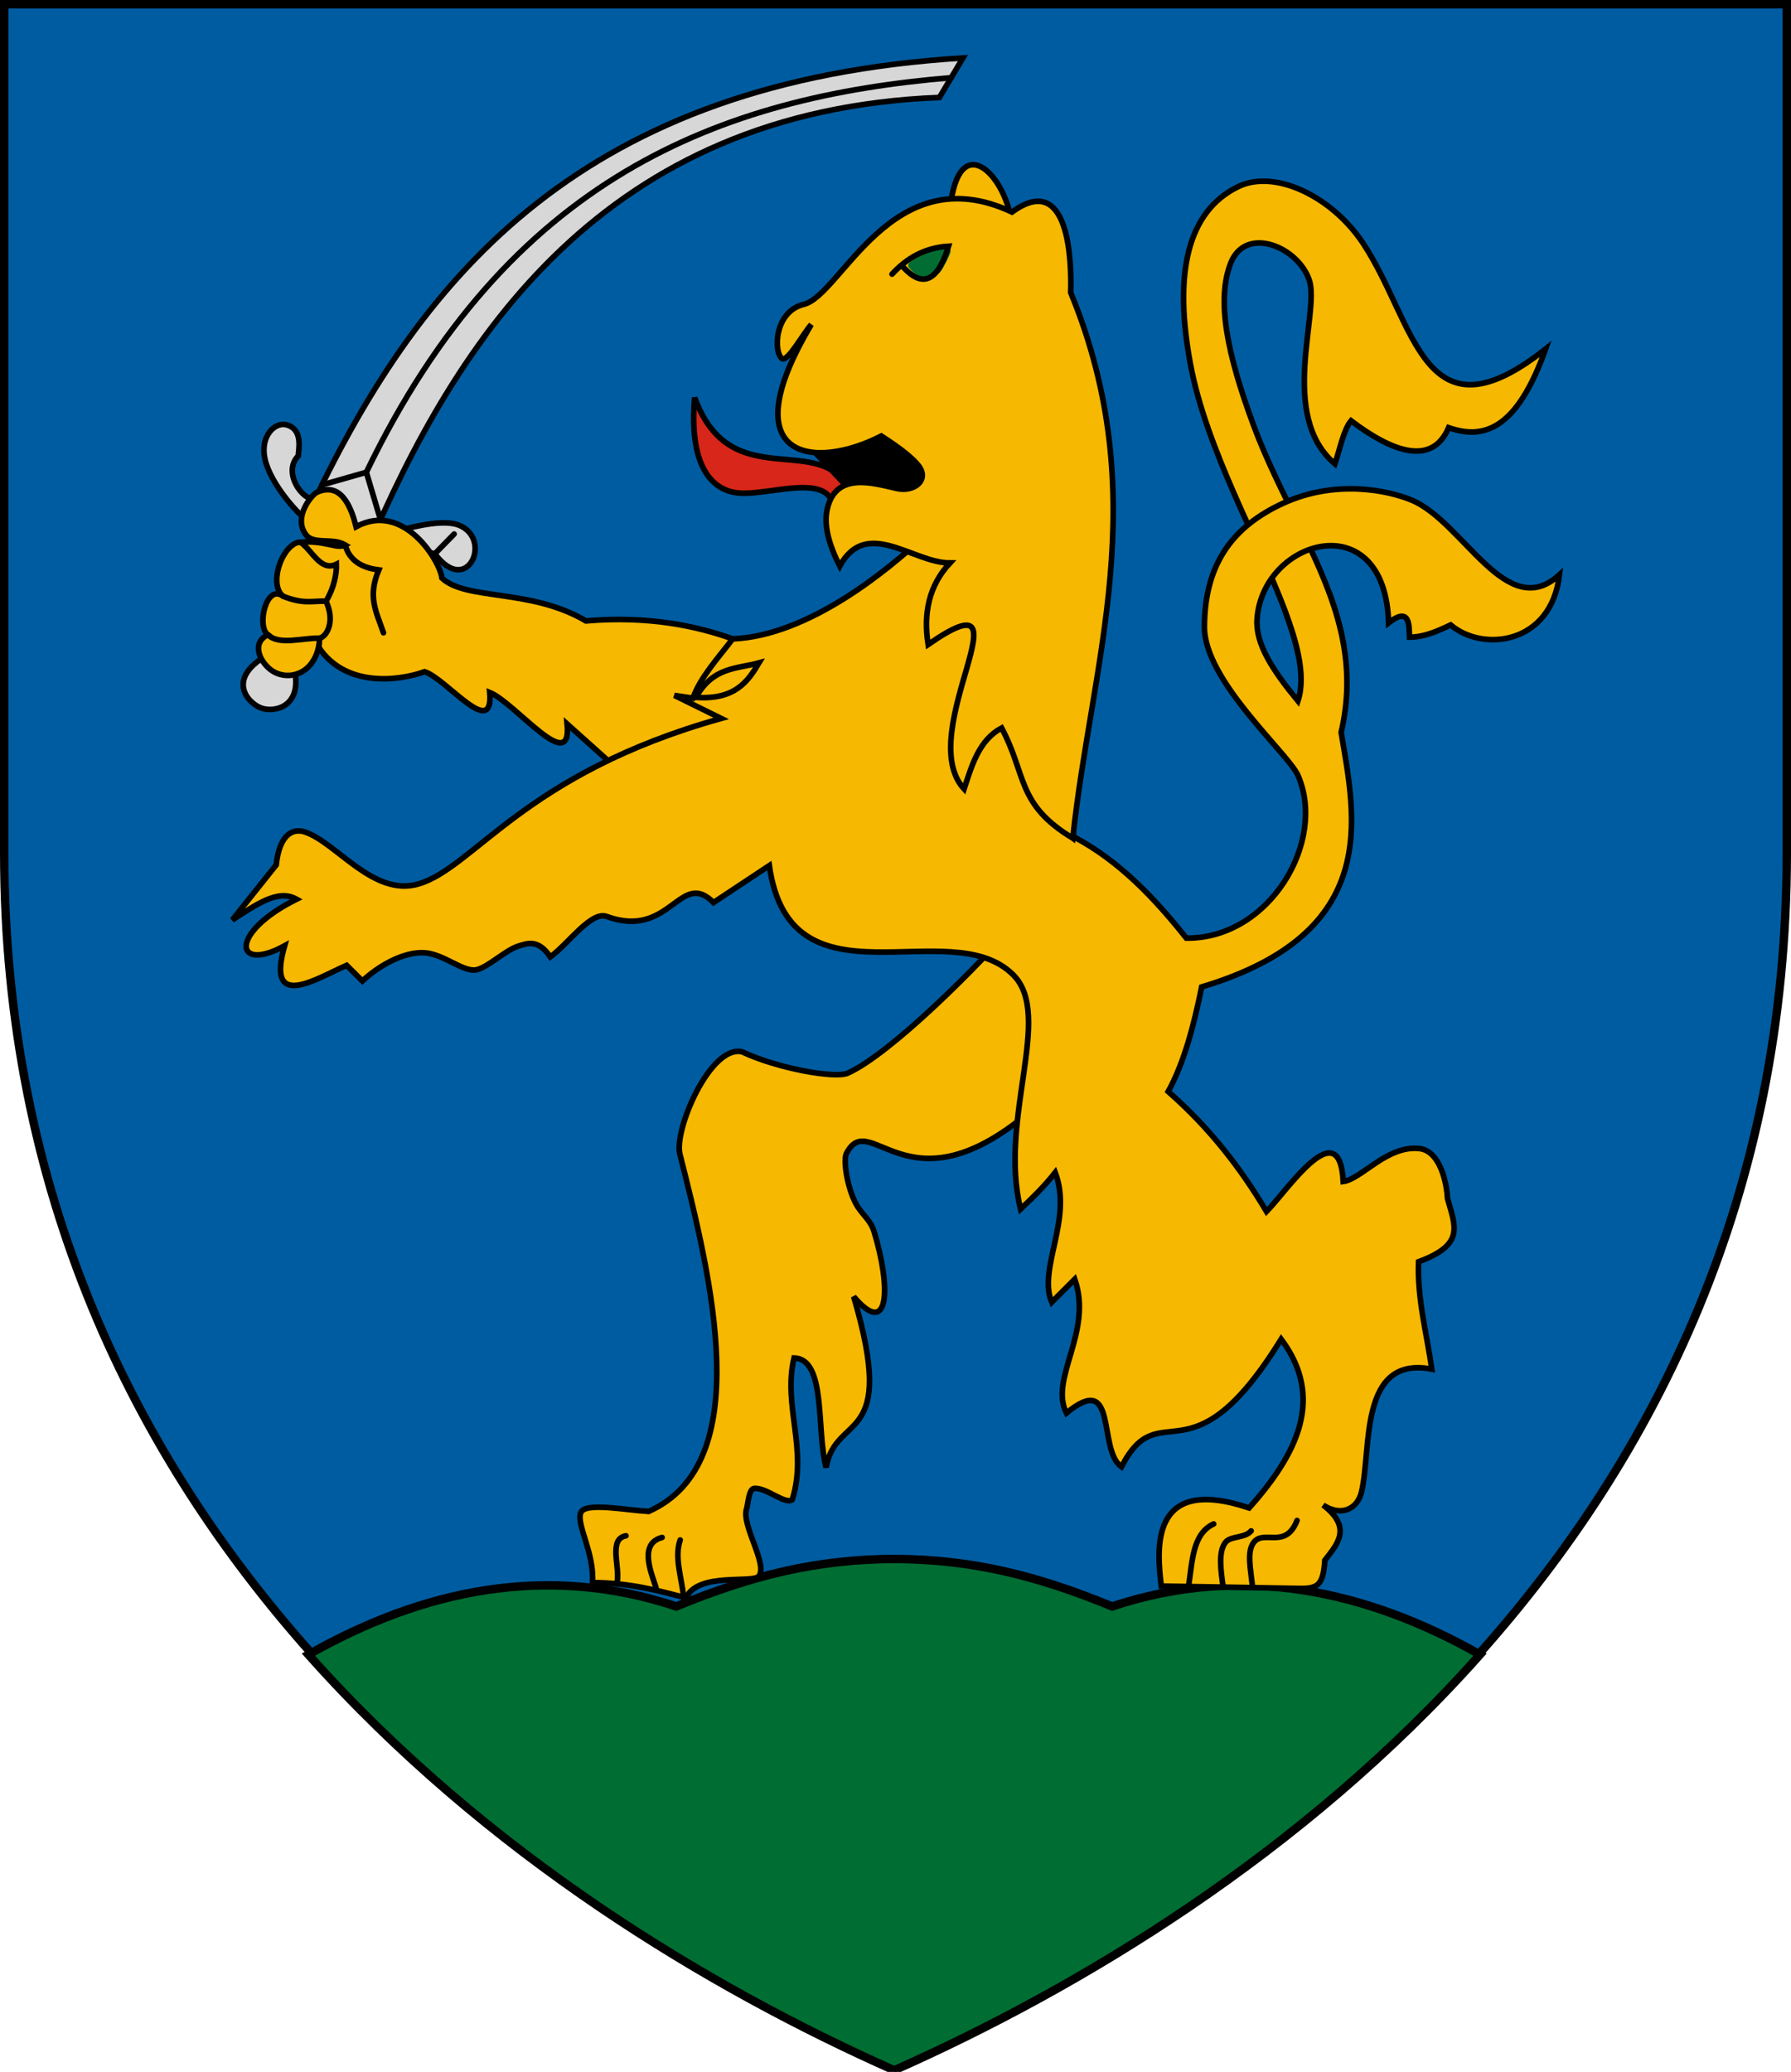 <?xml version="1.0" encoding="UTF-8" standalone="no"?>
<!-- Created with Inkscape (http://www.inkscape.org/) -->

<svg
   xmlns:dc="http://purl.org/dc/elements/1.1/"
   xmlns:cc="http://creativecommons.org/ns#"
   xmlns:rdf="http://www.w3.org/1999/02/22-rdf-syntax-ns#"
   xmlns:svg="http://www.w3.org/2000/svg"
   xmlns="http://www.w3.org/2000/svg"
   xmlns:sodipodi="http://sodipodi.sourceforge.net/DTD/sodipodi-0.dtd"
   xmlns:inkscape="http://www.inkscape.org/namespaces/inkscape"
   width="168.763mm"
   height="195.218mm"
   viewBox="0 0 168.763 195.218"
   version="1.1"
   id="svg4892"
   inkscape:version="0.92.1 r15371"
   sodipodi:docname="HUN Kisbajcs címer.svg">
  <sodipodi:namedview
     inkscape:lockguides="false"
     inkscape:bbox-nodes="true"
     inkscape:bbox-paths="true"
     inkscape:snap-bbox="true"
     inkscape:object-nodes="true"
     fit-margin-bottom="0"
     fit-margin-right="0"
     fit-margin-left="0"
     fit-margin-top="0"
     id="base"
     pagecolor="#ffffff"
     bordercolor="#666666"
     borderopacity="1.0"
     inkscape:pageopacity="0.0"
     inkscape:pageshadow="2"
     inkscape:zoom="0.5906915"
     inkscape:cx="975.31344"
     inkscape:cy="309.99384"
     inkscape:document-units="mm"
     inkscape:current-layer="layer2"
     showgrid="false"
     showborder="true"
     showguides="true"
     inkscape:guide-bbox="true"
     inkscape:snap-global="true"
     inkscape:snap-center="true"
     inkscape:snap-to-guides="true"
     inkscape:window-width="1920"
     inkscape:window-height="1016"
     inkscape:window-x="-4"
     inkscape:window-y="-4"
     inkscape:window-maximized="1"
     inkscape:snap-text-baseline="true"
     inkscape:snap-intersection-paths="true"
     inkscape:object-paths="true"
     inkscape:snap-smooth-nodes="false"
     inkscape:snap-midpoints="true"
     inkscape:snap-others="true"
     inkscape:snap-grids="false">
    <sodipodi:guide
       inkscape:locked="false"
       id="guide5213"
       orientation="1,0"
       position="2849.507,-31.126" />
  </sodipodi:namedview>
  <defs
     id="defs4886" />
  <g
     inkscape:label="RASZTER"
     id="layer2"
     inkscape:groupmode="layer"
     transform="translate(3935.292,232.678)" />
  <g
     inkscape:label="1"
     id="layer3"
     inkscape:groupmode="layer"
     transform="translate(3935.292,232.678)">
    <path
       style="fill:#000000;stroke-width:1"
       d="m -2456.771,21.507 c 0,-0.044 0.038,-0.103 0.084,-0.131 0.048,-0.03 0.062,0.004 0.033,0.08 -0.056,0.147 -0.117,0.174 -0.117,0.052 z m 16.341,-3.085 c 0,-0.018 0.067,-0.084 0.148,-0.148 0.134,-0.105 0.137,-0.102 0.032,0.032 -0.111,0.141 -0.18,0.186 -0.18,0.116 z m 3.669,-6.272 c 0,-0.068 0.032,-0.103 0.072,-0.079 0.039,0.024 0.05,0.08 0.023,0.123 -0.068,0.111 -0.095,0.098 -0.095,-0.044 z m -100.189,-4.142 c 0,-0.018 0.067,-0.084 0.148,-0.148 0.134,-0.105 0.137,-0.102 0.032,0.032 -0.111,0.141 -0.18,0.186 -0.18,0.116 z m -2.889,-1.132 c -0.105,-0.134 -0.102,-0.137 0.032,-0.032 0.141,0.111 0.186,0.18 0.116,0.18 -0.017,0 -0.084,-0.067 -0.148,-0.148 z m 128.696,-48.091 c -0.062,-0.081 -0.08,-0.12 -0.039,-0.085 0.041,0.035 0.135,0.015 0.209,-0.042 0.116,-0.091 0.12,-0.087 0.03,0.03 -0.058,0.074 -0.08,0.16 -0.049,0.191 0.031,0.031 0.035,0.056 0.01,0.056 -0.025,0 -0.097,-0.067 -0.16,-0.148 z m -3.073,-1.391 c 0.024,-0.04 0.08,-0.05 0.123,-0.023 0.111,0.068 0.098,0.095 -0.044,0.095 -0.068,0 -0.103,-0.032 -0.079,-0.072 z m 2.2,-26.979 c -0.024,-0.039 0.01,-0.071 0.076,-0.071 0.066,0 0.1,0.032 0.076,0.071 -0.024,0.039 -0.058,0.071 -0.076,0.071 -0.018,0 -0.052,-0.032 -0.076,-0.071 z m -13.377,-13.322 c 0.024,-0.04 0.08,-0.05 0.123,-0.023 0.111,0.068 0.098,0.095 -0.044,0.095 -0.068,0 -0.103,-0.032 -0.079,-0.072 z m -124.597,-1.626 c 0,-0.018 0.059,-0.056 0.131,-0.084 0.075,-0.029 0.109,-0.015 0.08,0.033 -0.05,0.08 -0.211,0.119 -0.211,0.05 z m 127.639,-6.311 c -0.027,-0.043 -0.016,-0.099 0.023,-0.123 0.04,-0.024 0.072,0.011 0.072,0.079 0,0.143 -0.027,0.155 -0.095,0.044 z m -3.792,-0.57 c 0.059,-0.024 0.081,-0.084 0.05,-0.133 -0.033,-0.054 -0.016,-0.066 0.043,-0.029 0.117,0.072 0.046,0.222 -0.099,0.212 -0.072,-0.005 -0.071,-0.019 0.01,-0.05 z m -119.486,-3.922 c -0.03,-0.048 0,-0.062 0.08,-0.033 0.147,0.056 0.173,0.117 0.052,0.117 -0.044,0 -0.103,-0.038 -0.131,-0.084 z m 94.846,-14.32 c 0.057,-0.058 0.126,-0.084 0.152,-0.058 0.026,0.026 -0.021,0.073 -0.104,0.105 -0.121,0.046 -0.13,0.036 -0.047,-0.047 z m -56.219,-3.302 c 0.057,-0.058 0.126,-0.084 0.152,-0.058 0.026,0.026 -0.021,0.073 -0.104,0.105 -0.121,0.046 -0.13,0.036 -0.047,-0.047 z m 54.43,-3.362 c -0.024,-0.039 0.01,-0.071 0.076,-0.071 0.066,0 0.1,0.032 0.076,0.071 -0.024,0.039 -0.058,0.071 -0.076,0.071 -0.018,0 -0.052,-0.032 -0.076,-0.071 z m -34.341,-1.453 c -0.076,-0.049 -0.087,-0.083 -0.026,-0.083 0.055,-6.8e-4 0.124,0.037 0.153,0.083 0.065,0.105 0.036,0.105 -0.127,0 z m -9.917,-5.567 c -0.105,-0.134 -0.102,-0.137 0.032,-0.032 0.141,0.111 0.186,0.18 0.116,0.18 -0.018,0 -0.084,-0.067 -0.148,-0.148 z m 26.642,-1.116 c -0.027,-0.043 -0.016,-0.099 0.023,-0.123 0.04,-0.025 0.072,0.011 0.072,0.079 0,0.143 -0.027,0.155 -0.095,0.044 z"
       id="path4978"
       inkscape:connector-curvature="0" />
    <g
       inkscape:transform-center-y="-5.5595725"
       inkscape:transform-center-x="-16.512308"
       id="g5275"
       transform="rotate(-90,-3258.461,-169.769)" />
    <g
       inkscape:transform-center-y="-16.511725"
       inkscape:transform-center-x="-5.5617607"
       id="g5295"
       transform="rotate(-150,-3258.461,-169.769)" />
    <g
       transform="rotate(-180,-3258.461,-169.769)"
       id="g5305"
       inkscape:transform-center-x="5.5595725"
       inkscape:transform-center-y="-16.512308" />
    <g
       inkscape:transform-center-y="5.5595725"
       inkscape:transform-center-x="16.512308"
       id="g5335"
       transform="rotate(90,-3258.461,-169.769)" />
    <g
       transform="rotate(60,-3258.461,-169.769)"
       id="g5345"
       inkscape:transform-center-x="12.406871"
       inkscape:transform-center-y="12.404912" />
    <g
       inkscape:transform-center-y="14.832502"
       inkscape:transform-center-x="3.8267214"
       id="g5355"
       transform="rotate(30,-3258.461,-169.769)" />
    <g
       id="g5382"
       inkscape:transform-center-x="-14.832502"
       inkscape:transform-center-y="3.8267221"
       transform="rotate(-60,-3258.461,-169.769)" />
    <g
       id="g4636">
      <path
         sodipodi:nodetypes="cccccc"
         inkscape:connector-curvature="0"
         id="path5894"
         d="m -3934.895,-232.281 v 79.91 c 0,64.228 49.469,99.156 83.985,114.477 34.516,-15.321 83.985,-50.248 83.985,-114.477 v -79.91 z"
         style="opacity:1;vector-effect:none;fill:#005ca1;fill-opacity:1;stroke:#000000;stroke-width:0.794;stroke-linecap:round;stroke-linejoin:miter;stroke-miterlimit:4;stroke-dasharray:none;stroke-dashoffset:0;stroke-opacity:1" />
      <path
         id="path5898"
         transform="matrix(0.265,0,0,0.265,-3774.464,-214.762)"
         d="m -288.934,486.668 c -27.659,0.165 -50.579,5.814 -77.492,16.891 -46.363,-15.399 -90.347,-5.796 -130.82,17.127 63.159,71.01 142.849,118.735 208.312,147.793 65.463,-29.058 145.154,-76.783 208.312,-147.793 -40.473,-22.922 -84.456,-32.526 -130.818,-17.127 -26.913,-11.076 -49.836,-16.726 -77.494,-16.891 z"
         style="opacity:1;vector-effect:none;fill:#006d33;fill-opacity:1;stroke:#000000;stroke-width:3;stroke-linecap:round;stroke-linejoin:miter;stroke-miterlimit:4;stroke-dasharray:none;stroke-dashoffset:0;stroke-opacity:1"
         inkscape:connector-curvature="0" />
      <g
         transform="translate(-333.375)"
         id="g4604">
        <path
           style="opacity:1;vector-effect:none;fill:#f6b801;fill-opacity:1;stroke:#000000;stroke-width:0.529;stroke-linecap:round;stroke-linejoin:miter;stroke-miterlimit:4;stroke-dasharray:none;stroke-dashoffset:0;stroke-opacity:1"
           d="m -3512.385,-213.091 c 0.819,-7.409 5.094,-3.276 5.767,1.232"
           id="path4547"
           inkscape:connector-curvature="0"
           sodipodi:nodetypes="cc" />
        <path
           style="opacity:1;vector-effect:none;fill:#d7d7d7;fill-opacity:1;stroke:#000000;stroke-width:0.529;stroke-linecap:round;stroke-linejoin:miter;stroke-miterlimit:4;stroke-dasharray:none;stroke-dashoffset:0;stroke-opacity:1"
           d="m -3572.388,-185.33 c 10.35,-21.648 25.549,-39.691 61.208,-41.887 l -2.217,3.722 c -31.541,1.237 -45.43,22.604 -54.002,42.837"
           id="path4549"
           inkscape:connector-curvature="0"
           sodipodi:nodetypes="cccc" />
        <path
           style="opacity:1;vector-effect:none;fill:none;fill-opacity:1;stroke:#000000;stroke-width:0.529;stroke-linecap:round;stroke-linejoin:miter;stroke-miterlimit:4;stroke-dasharray:none;stroke-dashoffset:0;stroke-opacity:1"
           d="m -3571.583,-186.986 4.184,-1.195 1.333,4.468"
           id="path4551"
           inkscape:connector-curvature="0" />
        <path
           style="opacity:1;vector-effect:none;fill:none;fill-opacity:1;stroke:#000000;stroke-width:0.529;stroke-linecap:round;stroke-linejoin:miter;stroke-miterlimit:4;stroke-dasharray:none;stroke-dashoffset:0;stroke-opacity:1"
           d="m -3567.399,-188.181 c 13.403,-27.791 33.324,-35.376 55.111,-37.176"
           id="path4553"
           inkscape:connector-curvature="0"
           sodipodi:nodetypes="cc" />
        <path
           style="opacity:1;vector-effect:none;fill:#d7d7d7;fill-opacity:1;stroke:#000000;stroke-width:0.529;stroke-linecap:round;stroke-linejoin:miter;stroke-miterlimit:4;stroke-dasharray:none;stroke-dashoffset:0;stroke-opacity:1"
           d="m -3572.11,-185.647 c -1.328,0.244 -3.219,-2.562 -1.702,-4.078 0,-0.504 0.513,-2.462 -1.083,-2.92 -1.101,-0.316 -2.527,1.034 -2.06,3.2 0.512,2.374 3.217,5.374 4.37,6.134 l 11.64,2.811 c 3.105,4.164 5.544,-1.514 2.178,-2.732 -1.293,-0.429 -3.462,-0.055 -6.018,0.673"
           id="path4555"
           inkscape:connector-curvature="0"
           sodipodi:nodetypes="ccsscccc" />
        <path
           style="opacity:1;vector-effect:none;fill:none;fill-opacity:1;stroke:#000000;stroke-width:0.529;stroke-linecap:round;stroke-linejoin:miter;stroke-miterlimit:4;stroke-dasharray:none;stroke-dashoffset:0;stroke-opacity:1"
           d="m -3560.946,-180.5 1.821,-1.861"
           id="path4557"
           inkscape:connector-curvature="0" />
        <path
           style="opacity:1;vector-effect:none;fill:#d7d7d7;fill-opacity:1;stroke:#000000;stroke-width:0.529;stroke-linecap:round;stroke-linejoin:miter;stroke-miterlimit:4;stroke-dasharray:none;stroke-dashoffset:0;stroke-opacity:1"
           d="m -3576.426,-171.117 c -4.297,2.263 -2.203,4.656 -0.895,5.144 1.337,0.499 4.12,-0.188 3.033,-4.035"
           id="path4559"
           inkscape:connector-curvature="0"
           sodipodi:nodetypes="csc" />
        <path
           sodipodi:nodetypes="cssssccccssssc"
           inkscape:connector-curvature="0"
           id="path4523"
           d="m -3475.293,-171.831 c -0.292,-1.729 -0.782,-3.403 -1.397,-5.057 -1.904,-5.118 -5.005,-10.041 -7.129,-15.782 -2.462,-6.656 -3.504,-11.735 -2.126,-15.227 1.409,-3.572 6.353,-1.533 7.405,1.632 1.003,3.017 -2.951,12.729 2.407,17.29 0.484,-1.411 0.817,-3.2 1.523,-4.058 3.66,2.773 7.574,4.434 9.197,0.649 3.283,1.145 6.409,0.242 9.138,-7.415 -11.577,9.152 -12.227,-2.443 -17.186,-9.933 -2.961,-4.473 -8.36,-7.035 -11.795,-5.355 -4.796,2.346 -6.07,8.19 -4.496,16.686 1.486,8.02 6.415,16.572 8.93,23.292 0.552,1.474 0.987,2.86 1.244,4.133"
           style="opacity:1;vector-effect:none;fill:#f6b801;fill-opacity:1;stroke:#000000;stroke-width:0.529;stroke-linecap:round;stroke-linejoin:miter;stroke-miterlimit:4;stroke-dasharray:none;stroke-dashoffset:0;stroke-opacity:1" />
        <path
           style="opacity:1;vector-effect:none;fill:#f6b801;fill-opacity:1;stroke:#000000;stroke-width:0.529;stroke-linecap:round;stroke-linejoin:miter;stroke-miterlimit:4;stroke-dasharray:none;stroke-dashoffset:0;stroke-opacity:1"
           d="m -3505.836,-146.193 c -3.7,4.388 -12.194,12.839 -16.198,14.627 -1.208,0.54 -6.708,-0.468 -9.957,-2.01 -2.978,-0.701 -6.448,7.36 -5.857,9.66 2.926,11.541 7.286,29.105 -2.949,33.646 -2.218,-0.125 -5.966,-0.888 -6.389,0.106 -0.465,1.091 1.284,3.796 1.099,6.597 3.48,0.02 6.178,0.744 8.806,1.446 1.143,-2.482 6.357,-1.316 6.883,-2.063 0.834,-1.186 -1.71,-4.821 -1.158,-6.379 0.109,-0.308 0.194,-1.822 0.69,-1.874 1.162,-0.122 2.958,1.586 3.607,1.05 1.477,-4.786 -0.908,-8.85 0.164,-13.34 3.068,0.082 2.077,6.777 3.023,10.317 0.922,-5.267 6.778,-1.921 2.596,-16.1 3.434,4.057 3.499,-0.992 1.914,-6.15 -0.338,-1.098 -1.127,-1.563 -1.677,-2.558 -0.865,-1.565 -1.23,-4.171 -0.927,-4.764 2.358,-4.616 6.031,6.825 18.959,-5.454"
           id="path4537"
           inkscape:connector-curvature="0"
           sodipodi:nodetypes="cscccsccsssccccsssc" />
        <path
           style="opacity:1;vector-effect:none;fill:#f6b801;fill-opacity:1;stroke:#000000;stroke-width:0.529;stroke-linecap:round;stroke-linejoin:miter;stroke-miterlimit:4;stroke-dasharray:none;stroke-dashoffset:0;stroke-opacity:1"
           d="m -3529.515,-165.345 -3.364,-7.134 c -3.229,-1.17 -7.865,-2.213 -13.83,-1.695 -5.187,-3.077 -11.315,-1.902 -13.569,-4.043 -0.135,-1.513 -3.576,-7.281 -8.085,-4.833 -0.523,-2.11 -1.523,-4.217 -3.687,-3.248 -0.445,0.199 -2.273,2.286 -1.063,3.973 0.729,1.016 2.534,0.269 3.728,0.995 -0.851,0.436 -1.915,-0.531 -4.507,-0.232 -1.588,0.527 -2.681,4.017 -1.348,5.065 -1.589,-1.232 -2.513,2.838 -1.44,3.625 -1.696,0.836 -0.622,2.83 0.571,3.497 1.412,0.79 3.636,0.262 4.215,-2.336 2.452,3.728 7.32,3.267 9.991,2.323 2.045,0.651 6.51,6.489 6.134,1.952 2.432,0.991 7.763,7.934 7.295,2.974 l 7.202,6.459"
           id="path4527"
           inkscape:connector-curvature="0"
           sodipodi:nodetypes="cccccssccccsccccc" />
        <path
           style="opacity:1;vector-effect:none;fill:#f6b801;fill-opacity:1;stroke:#000000;stroke-width:0.529;stroke-linecap:round;stroke-linejoin:miter;stroke-miterlimit:4;stroke-dasharray:none;stroke-dashoffset:0;stroke-opacity:1"
           d="m -3480.822,-175.108 c 0.552,1.474 0.987,2.86 1.244,4.133 0.335,1.659 0.368,3.125 -0.038,4.344 -2.412,-2.939 -4.016,-5.395 -3.848,-7.738 0.539,-7.554 12.072,-10.85 12.391,0.378 2.1,-1.647 1.913,0.384 1.972,1.347 1.348,0.007 2.615,-0.556 3.877,-1.15 3.042,2.579 9.485,1.849 10.252,-4.732 -5.005,4.599 -9.045,-5.008 -13.932,-7.032 -2.192,-0.908 -7.153,-1.994 -12.159,0.323 -4.422,2.047 -7.351,5.424 -7.364,11.635 -0.011,5.062 7.902,11.907 8.814,13.98 2.732,6.203 -2.665,15.416 -10.517,15.332 -3.031,-3.814 -6.332,-7.28 -10.58,-9.529 l -3.483,-19.649 -10.777,-8.562 c -3.262,3.021 -10.728,9.254 -17.908,9.548 -1.411,1.844 -3.073,3.66 -3.746,5.586 l -1.742,-0.263 4.403,2.169 c -18.556,5.189 -23.238,14.038 -28.516,15.596 -4.239,1.251 -7.732,-3.894 -10.684,-4.889 -1.127,-0.38 -2.417,0.163 -2.726,3.094 l -4.14,5.192 c 2.25,-1.438 4.293,-2.952 6.057,-1.96 -6.467,3.222 -5.809,6.963 -1.128,4.392 -1.79,6.25 3.083,3.034 5.849,1.84 l 1.484,1.476 c 1.413,-1.329 3.805,-2.79 5.862,-2.659 1.815,0.116 3.672,1.87 4.893,1.6 1.092,-0.241 2.732,-1.861 3.96,-2.235 0.793,-0.241 1.847,-0.699 2.99,1.028 1.781,-1.32 3.842,-4.352 5.323,-3.812 5.998,2.187 6.904,-4.504 10.055,-1.314 l 5.257,-3.483 c 1.993,13.983 17.067,4.306 23.005,10.314 3.786,3.831 -1.422,13.523 0.671,22.054 1.154,-1.086 2.286,-2.194 3.267,-3.452 1.684,4.433 -1.664,9.069 -0.329,12.223 l 2.169,-2.169 c 1.744,4.994 -2.425,9.332 -0.788,12.617 4.924,-4.066 2.903,3.473 5.191,5.06 3.684,-7.138 6.404,1.965 15.049,-12.026 4.098,5.505 1.585,10.746 -3.023,15.903 -9.484,-3.18 -8.661,4.038 -8.28,7.36 l 13.071,0.223 c 1.755,0.03 2.193,-0.403 2.345,-2.654 1.093,-1.428 2.677,-3.03 -0.162,-5.203 1.575,1.061 3.203,0.509 3.621,-1.244 0.965,-4.045 -0.295,-12.879 6.622,-11.56 -0.503,-3.483 -1.379,-6.637 -1.249,-10.12 4.399,-1.621 3.459,-3.311 2.725,-5.965 -0.081,-1.575 -0.734,-4.507 -2.671,-4.702 -3.04,-0.307 -5.407,2.867 -7.151,3.11 -0.355,-6.558 -5.154,0.679 -7.229,2.826 -2.373,-3.988 -5.286,-7.81 -9.266,-11.303 1.487,-2.705 2.406,-6.168 3.154,-9.857 17.033,-5.1 14.484,-15.958 13.143,-23.986 0.678,-2.913 0.681,-5.595 0.249,-8.157 -0.292,-1.729 -0.782,-3.403 -1.397,-5.057"
           id="path4515"
           inkscape:connector-curvature="0"
           sodipodi:nodetypes="cscsccccssssccccccccssccccccssscsccscccccccccsccscccscccccsc" />
        <path
           style="opacity:1;vector-effect:none;fill:#d8261a;fill-opacity:1;stroke:#000000;stroke-width:0.529;stroke-linecap:round;stroke-linejoin:miter;stroke-miterlimit:4;stroke-dasharray:none;stroke-dashoffset:0;stroke-opacity:1"
           d="m -3521.641,-186.148 c -2.754,-6.25 -11.357,0.42 -14.819,-9.069 -0.539,6.227 1.447,8.803 4.264,9.003 2.899,0.205 8.975,-2.146 8.78,1.775"
           id="path4509"
           inkscape:connector-curvature="0"
           sodipodi:nodetypes="ccsc" />
        <path
           style="opacity:1;vector-effect:none;fill:#000000;fill-opacity:1;stroke:#000000;stroke-width:0.529;stroke-linecap:round;stroke-linejoin:miter;stroke-miterlimit:4;stroke-dasharray:none;stroke-dashoffset:0;stroke-opacity:1"
           d="m -3526.537,-191.57 5.947,6.374 6.933,-0.526 -0.099,-8.116 -9.956,1.084"
           id="path4513"
           inkscape:connector-curvature="0" />
        <path
           sodipodi:nodetypes="ccccccsssccssccc"
           inkscape:connector-curvature="0"
           id="path5907"
           d="m -3500.828,-153.704 c -5.307,-3.186 -4.351,-5.983 -6.707,-10.386 -2.106,1.142 -2.779,3.429 -3.537,5.751 -4.894,-5.34 6.755,-20.655 -3.389,-13.612 -0.46,-2.93 0.065,-5.544 2.056,-7.686 -3.479,0.012 -7.859,-4.335 -10.383,0.295 -1.136,-2.24 -1.504,-3.999 -1.169,-5.422 0.82,-3.481 4.335,-2.39 6.521,-1.891 1.663,0.38 3.111,-0.786 2.079,-2.134 -0.527,-0.689 -1.629,-1.598 -3.517,-2.809 -6.174,3.188 -14.305,2.421 -6.598,-10.502 -0.785,0.889 -2.22,3.533 -2.743,3.21 -0.797,-0.493 -0.812,-4.419 2.046,-5.115 3.53,-0.859 8.29,-14.008 19.61,-8.69 5.428,-3.952 5.624,4.71 5.53,7.574 7.932,19.263 1.931,34.943 0.202,51.418 z"
           style="opacity:1;vector-effect:none;fill:#f6b801;fill-opacity:1;stroke:#000000;stroke-width:0.529;stroke-linecap:round;stroke-linejoin:miter;stroke-miterlimit:4;stroke-dasharray:none;stroke-dashoffset:0;stroke-opacity:1" />
        <path
           style="opacity:1;fill:#016d33;fill-opacity:1;fill-rule:evenodd;stroke:#016d33;stroke-width:2;stroke-linecap:butt;stroke-linejoin:bevel;stroke-miterlimit:4;stroke-dasharray:none;stroke-opacity:1"
           d="m 979.442,30.236 c -0.595,-0.213 -1.47,-0.666 -1.945,-1.007 -1.045,-0.75 -2.665,-2.424 -2.488,-2.569 2.175,-1.774 6.533,-3.884 9.678,-4.686 2.687,-0.685 3.469,-0.746 3.469,-0.273 0,0.598 -2.296,5.182 -3.225,6.439 -0.859,1.162 -3.031,2.525 -3.977,2.496 -0.236,-0.007 -0.916,-0.187 -1.511,-0.4 z"
           id="path4539"
           inkscape:connector-curvature="0"
           transform="matrix(0.265,0,0,0.265,-3774.464,-214.762)" />
        <path
           style="opacity:1;vector-effect:none;fill:#f6b801;fill-opacity:1;stroke:#000000;stroke-width:0.529;stroke-linecap:round;stroke-linejoin:miter;stroke-miterlimit:4;stroke-dasharray:none;stroke-dashoffset:0;stroke-opacity:1"
           d="m -3489.923,-83.194 c 0.359,-2.335 0.359,-4.978 2.369,-5.897"
           id="path4517"
           inkscape:connector-curvature="0"
           sodipodi:nodetypes="cc" />
        <path
           style="opacity:1;vector-effect:none;fill:#f6b801;fill-opacity:1;stroke:#000000;stroke-width:0.529;stroke-linecap:round;stroke-linejoin:miter;stroke-miterlimit:4;stroke-dasharray:none;stroke-dashoffset:0;stroke-opacity:1"
           d="m -3486.657,-83.126 c -0.214,-1.519 -0.495,-3.329 0.214,-4.232 0.489,-0.622 1.838,-0.373 2.42,-1.082"
           id="path4519"
           inkscape:connector-curvature="0"
           sodipodi:nodetypes="csc" />
        <path
           style="opacity:1;vector-effect:none;fill:#f6b801;fill-opacity:1;stroke:#000000;stroke-width:0.529;stroke-linecap:round;stroke-linejoin:miter;stroke-miterlimit:4;stroke-dasharray:none;stroke-dashoffset:0;stroke-opacity:1"
           d="m -3483.883,-83.091 c -0.201,-1.847 -0.561,-3.379 0.099,-4.253 0.951,-1.261 3.007,0.697 4.084,-2.072"
           id="path4521"
           inkscape:connector-curvature="0"
           sodipodi:nodetypes="csc" />
        <path
           style="opacity:1;vector-effect:none;fill:#f6b801;fill-opacity:1;stroke:#000000;stroke-width:0.529;stroke-linecap:round;stroke-linejoin:miter;stroke-miterlimit:4;stroke-dasharray:none;stroke-dashoffset:0;stroke-opacity:1"
           d="m -3536.345,-166.971 c 1.62,-2.896 3.864,-2.674 5.948,-3.253 -1.08,1.815 -2.314,3.506 -5.948,3.253 z"
           id="path4525"
           inkscape:connector-curvature="0"
           sodipodi:nodetypes="ccc" />
        <path
           style="opacity:1;vector-effect:none;fill:#f6b801;fill-opacity:1;stroke:#000000;stroke-width:0.529;stroke-linecap:round;stroke-linejoin:miter;stroke-miterlimit:4;stroke-dasharray:none;stroke-dashoffset:0;stroke-opacity:1"
           d="m -3573.566,-181.562 c 1.068,0.747 1.875,2.773 3.346,2.045 0.03,0.931 -0.227,2.242 -0.976,3.485 0.9,1.963 0.046,3.34 -0.604,3.485 l -0.07,0.953"
           id="path4529"
           inkscape:connector-curvature="0"
           sodipodi:nodetypes="ccccc" />
        <path
           style="opacity:1;vector-effect:none;fill:#f6b801;fill-opacity:1;stroke:#000000;stroke-width:0.529;stroke-linecap:round;stroke-linejoin:miter;stroke-miterlimit:4;stroke-dasharray:none;stroke-dashoffset:0;stroke-opacity:1"
           d="m -3575.239,-176.497 c 1.963,0.782 2.795,0.411 4.043,0.465"
           id="path4531"
           inkscape:connector-curvature="0"
           sodipodi:nodetypes="cc" />
        <path
           style="opacity:1;vector-effect:none;fill:#f6b801;fill-opacity:1;stroke:#000000;stroke-width:0.529;stroke-linecap:round;stroke-linejoin:miter;stroke-miterlimit:4;stroke-dasharray:none;stroke-dashoffset:0;stroke-opacity:1"
           d="m -3576.68,-172.873 c 1.066,1.025 3.209,0.289 4.879,0.325"
           id="path4533"
           inkscape:connector-curvature="0"
           sodipodi:nodetypes="cc" />
        <path
           style="opacity:1;vector-effect:none;fill:#f6b801;fill-opacity:1;stroke:#000000;stroke-width:0.529;stroke-linecap:round;stroke-linejoin:miter;stroke-miterlimit:4;stroke-dasharray:none;stroke-dashoffset:0;stroke-opacity:1"
           d="m -3569.384,-181.33 c 0.511,2.013 2.544,2.265 3.16,2.347 -1.069,2.542 -0.265,3.873 0.441,5.925"
           id="path4535"
           inkscape:connector-curvature="0"
           sodipodi:nodetypes="ccc" />
        <path
           style="opacity:1;vector-effect:none;fill:none;fill-opacity:1;stroke:#000000;stroke-width:0.529;stroke-linecap:round;stroke-linejoin:miter;stroke-miterlimit:4;stroke-dasharray:none;stroke-dashoffset:0;stroke-opacity:1"
           d="m -3517.862,-206.849 c 1.407,-1.529 3.128,-2.5 5.323,-2.629 -0.724,2.365 -2.025,4.604 -4.436,1.774"
           id="path4511"
           inkscape:connector-curvature="0"
           sodipodi:nodetypes="ccc" />
        <path
           style="opacity:1;vector-effect:none;fill:none;fill-opacity:1;stroke:#000000;stroke-width:0.529;stroke-linecap:round;stroke-linejoin:miter;stroke-miterlimit:4;stroke-dasharray:none;stroke-dashoffset:0;stroke-opacity:1"
           d="m -3543.762,-83.621 c 0.27,-1.457 -0.845,-4.053 0.831,-4.355"
           id="path4541"
           inkscape:connector-curvature="0"
           sodipodi:nodetypes="cc" />
        <path
           style="opacity:1;vector-effect:none;fill:none;fill-opacity:1;stroke:#000000;stroke-width:0.529;stroke-linecap:round;stroke-linejoin:miter;stroke-miterlimit:4;stroke-dasharray:none;stroke-dashoffset:0;stroke-opacity:1"
           d="m -3539.526,-87.818 c -2.462,0.634 -0.721,3.929 -0.515,4.988"
           id="path4543"
           inkscape:connector-curvature="0"
           sodipodi:nodetypes="cc" />
        <path
           style="opacity:1;vector-effect:none;fill:none;fill-opacity:1;stroke:#000000;stroke-width:0.529;stroke-linecap:round;stroke-linejoin:miter;stroke-miterlimit:4;stroke-dasharray:none;stroke-dashoffset:0;stroke-opacity:1"
           d="m -3537.824,-87.58 c -0.555,1.59 0.111,3.485 0.317,5.266"
           id="path4545"
           inkscape:connector-curvature="0"
           sodipodi:nodetypes="cc" />
      </g>
    </g>
  </g>
</svg>
